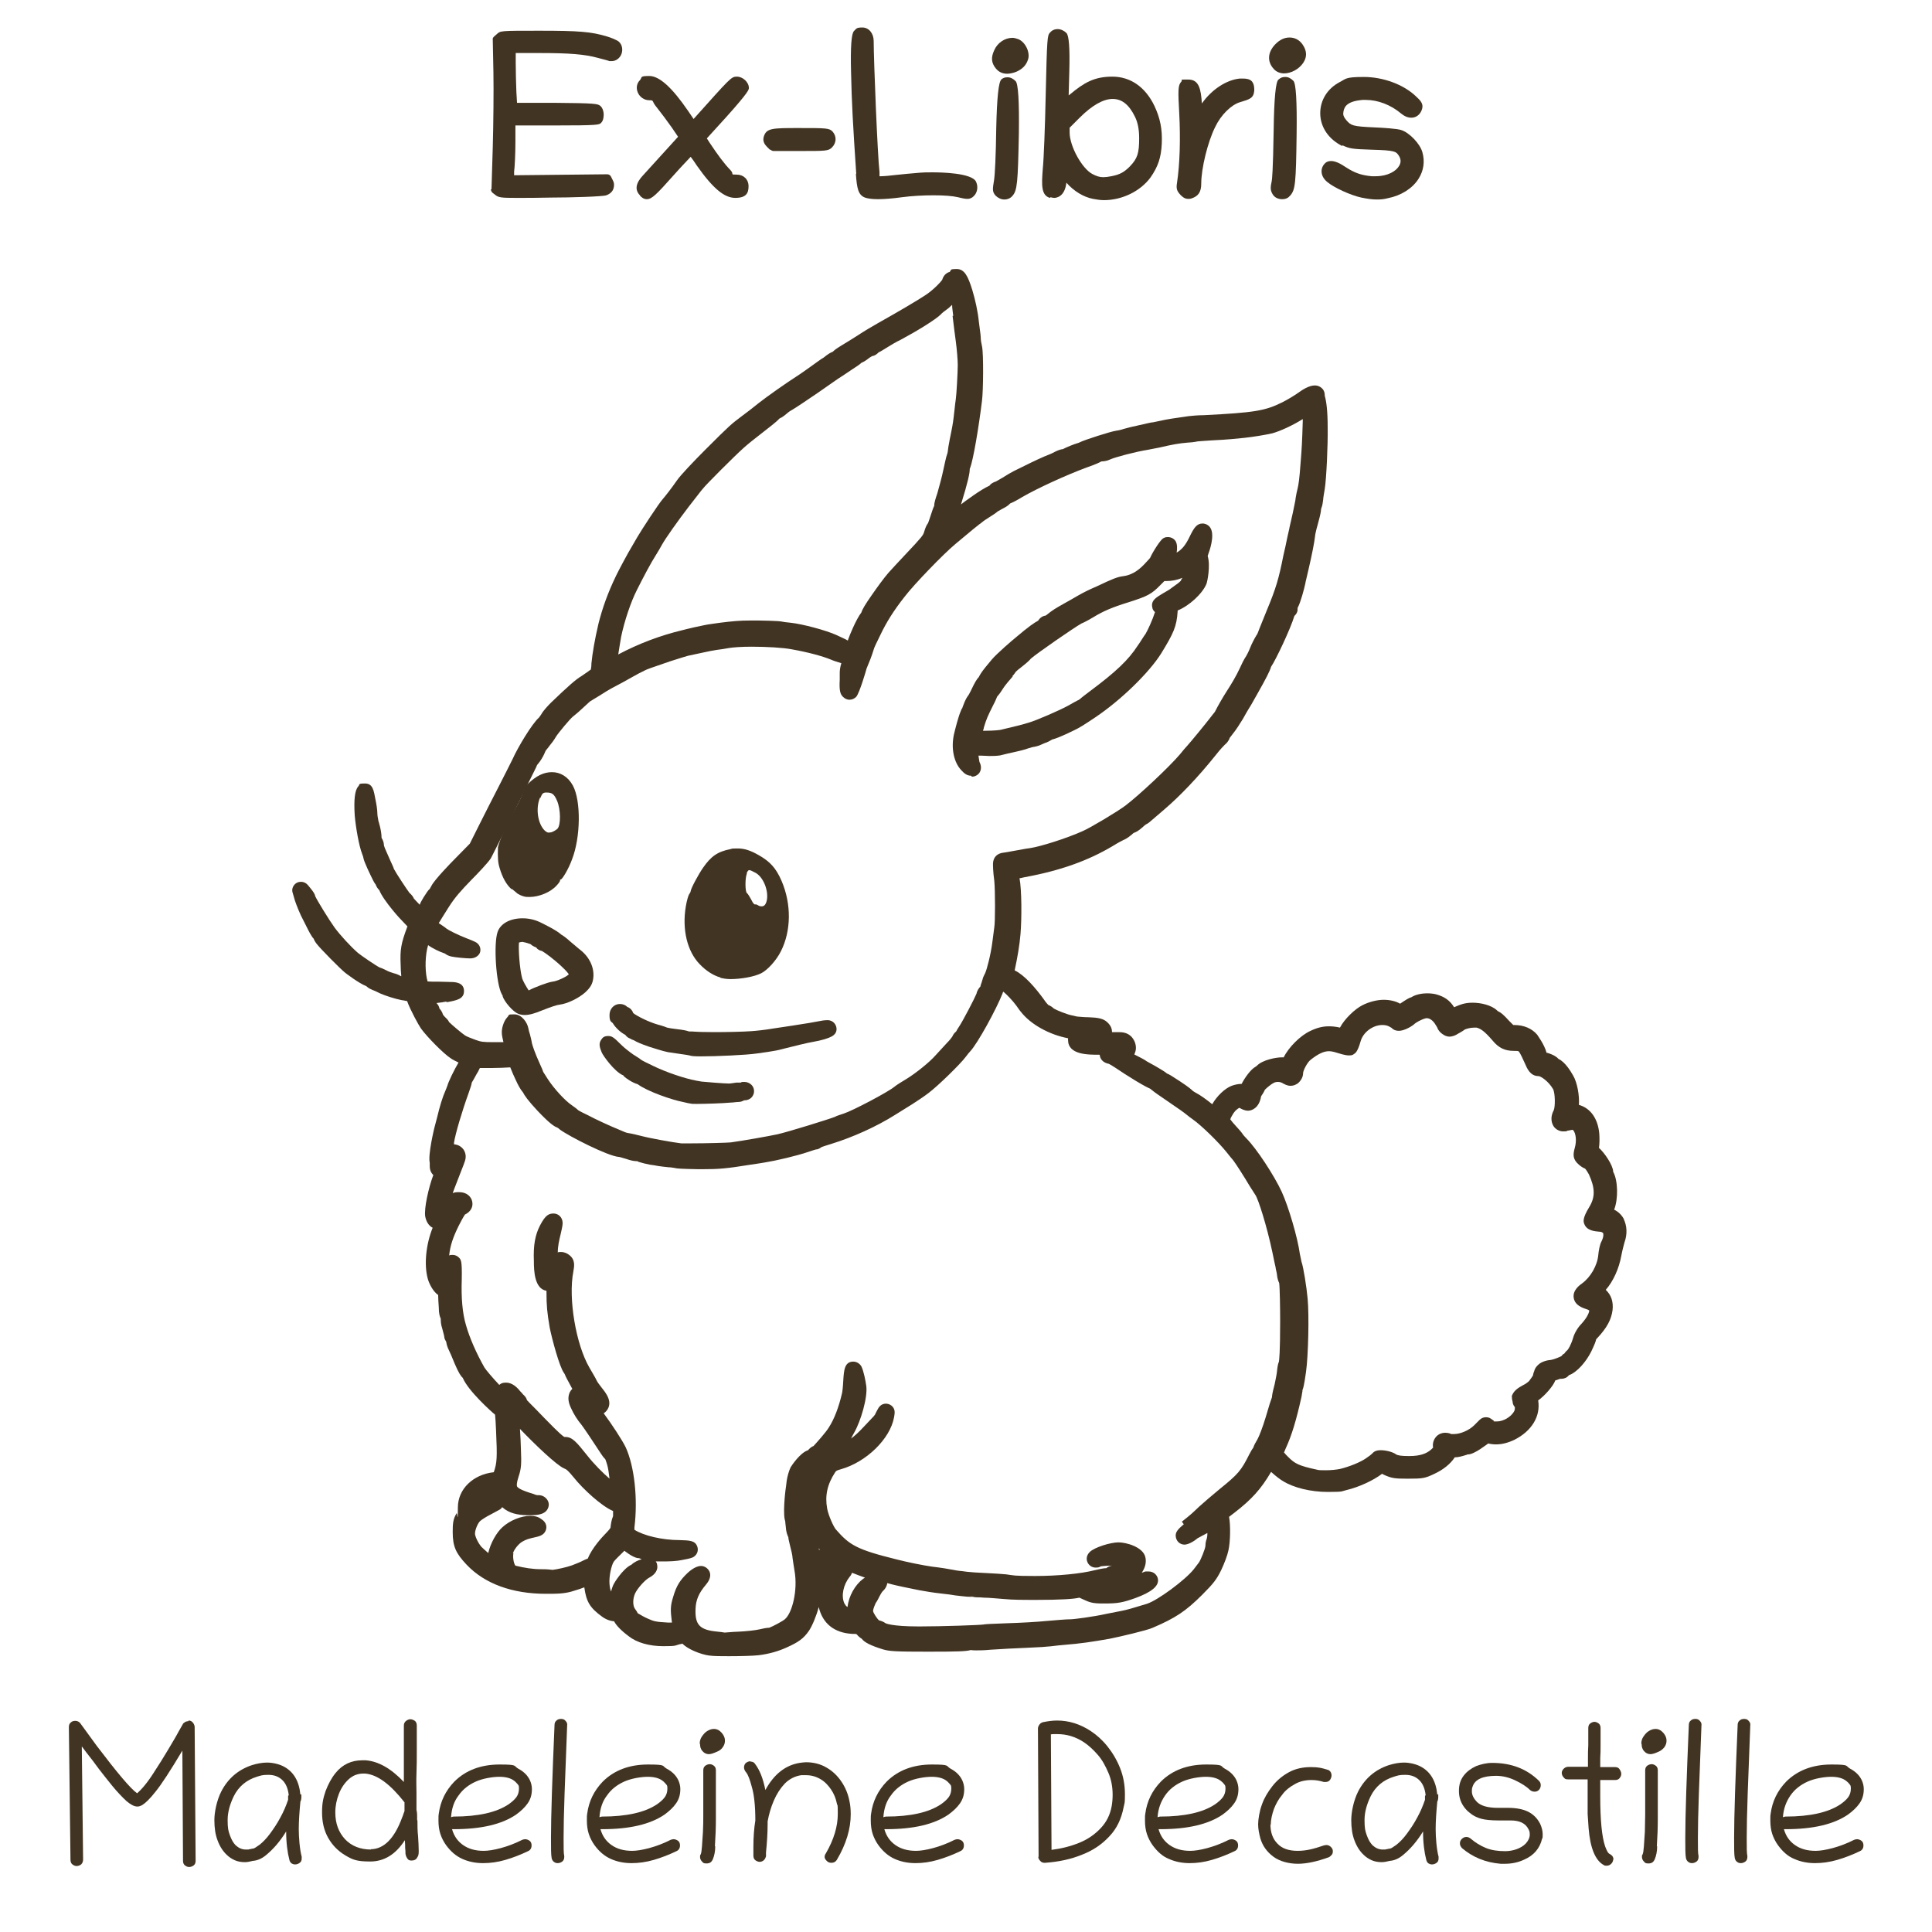 <?xml version="1.0" encoding="UTF-8"?>
<svg id="svg1" xmlns="http://www.w3.org/2000/svg" xmlns:svg="http://www.w3.org/2000/svg" xmlns:sodipodi="http://sodipodi.sourceforge.net/DTD/sodipodi-0.dtd" xmlns:inkscape="http://www.inkscape.org/namespaces/inkscape" version="1.1" viewBox="0 0 597.5 597.5">
  <!-- Generator: Adobe Illustrator 29.4.0, SVG Export Plug-In . SVG Version: 2.1.0 Build 152)  -->
  <defs>
    <style>
      .st0 {
        isolation: isolate;
        fill: #423422;
      }
    </style>
  </defs>
  <sodipodi:namedview id="namedview1" bordercolor="#eeeeee" borderopacity="1" inkscape:current-layer="svg1" inkscape:cx="297.50215" inkscape:cy="994.42847" inkscape:deskcolor="#505050" inkscape:document-units="mm" inkscape:pagecheckerboard="0" inkscape:pageopacity="0" inkscape:showpageshadow="0" inkscape:window-height="1057" inkscape:window-maximized="1" inkscape:window-width="1920" inkscape:window-x="1912" inkscape:window-y="-8" inkscape:zoom="0.1815113" pagecolor="#505050"/>
  <g class="st0">
    <path d="M264.7,53.8c.3,4.4.7,6.5,2.8,7.3.8.3,2.2.5,4,.5s4.6-.2,7.4-.6c3-.4,6.5-.6,9.8-.6s5.9.2,7.6.6c1.6.4,2.3.5,2.9.5.9,0,1.5-.4,1.9-.8,1.1-1,1.5-2.8.8-4.4-1.1-2.9-11.4-3-13.4-3s-2.7,0-3.9.1c-2.4.2-5.8.5-7.5.7-1.6.2-3.7.4-4.6.4h-.5v-1.3c-.6-4.8-1.8-34.7-1.8-40.5,0-2.4-1.5-4.2-3.5-4.2s-1.8.4-2.6,1.1q-1.2,1.2-.9,12.7c.2,9.5.6,16.5,1.6,31.4Z"/>
    <path d="M309.7,24.6q-1.3.9-1.6,15.2c-.1,7.9-.4,14.5-.7,16.1-.4,2.4-.6,3.4.5,4.6.7.7,1.7,1.2,2.7,1.2s1.9-.4,2.5-1.1c1.5-1.7,1.7-4,2-19.3q.2-15-1-16.2c-.8-.8-1.6-1.2-2.5-1.2s-1.4.2-2.1.8Z"/>
    <path d="M311.5,22.8c.8,0,1.8-.2,2.8-.6,1.8-.8,3-1.9,3.6-3.7.8-2.1-.7-5.5-3-6.4-.6-.2-1.2-.4-1.8-.4-2.3,0-4.6,1.5-5.6,3.8-1.1,2.3-.9,4,.5,5.7.9,1.1,2.1,1.6,3.4,1.6Z"/>
    <path d="M367.6,61.5c.3,0,.5,0,.8-.1,2.2-.7,3.1-2,3.1-4.6,0-4.7,2-12.9,4.3-17.5,1.8-3.8,5-6.9,7.7-7.7,3-.9,4.2-1.2,4.4-3.6,0-.8,0-1.9-.7-2.8-.7-.8-1.9-.9-2.7-.9s-.7,0-1.1,0c-4.1.4-8.7,3.4-11.7,7.7-.3-4.5-.9-7.4-4.2-7.4s-1.5,0-2.2.7c-1,1.1-1,2.6-.6,9.8.4,7.7.2,15.6-.7,21.5-.3,1.8,0,2.5,1.1,3.7.6.6,1.3,1.2,2.3,1.2Z"/>
    <path d="M324.9,61c.4.1.8.2,1.1.2.8,0,3.3-.4,3.8-4.7,2.3,2.6,5.2,4.4,8.2,5,1.1.2,2.3.4,3.4.4,5.7,0,11.3-2.8,14.4-7,2.3-3.3,3.3-6.1,3.5-10.5.2-4.4-.5-7.9-2.3-11.7-2.8-5.8-7.4-9-13-9s-8.8,1.9-13.1,5.5l-.4.3.2-7.3q.3-10.9-.9-12c-.7-.7-1.7-1.2-2.7-1.2s-1.8.4-2.4,1.1c-.8.9-.9,1.7-1.3,19.3-.2,9.8-.6,20-.9,22.8-.4,5.1-.5,8.2,2.2,9ZM330.8,39.5l3.1-3.1c3.8-3.8,7.3-5.8,10.2-5.8s5.1,1.8,6.9,5.5q1.3,2.6,1.3,6.6c0,4.7-.5,6.3-2.9,8.8-1.8,1.8-3.1,2.5-5.7,3-1,.2-1.8.3-2.5.3-1.1,0-2.1-.3-3.4-1-3.2-1.7-7-8.6-7-12.8v-1.5Z"/>
    <path d="M415.1,44.9c2.3,1.1,3.1,1.2,9.2,1.4,7.1.2,7.5.5,8.4,2,.6,1,.6,2,0,3-.9,1.6-3.5,3.2-7.2,3.2s-.9,0-1.3,0c-3.3-.3-5.4-1.1-8-2.8-1.9-1.3-3.4-1.9-4.5-1.9s-1.7.4-2.2,1c-1.3,1.6-1,3.9,1,5.5,2,1.7,7.2,4.1,10.5,4.8,2,.4,3.4.6,4.8.6s2.2-.1,3.4-.4c4.1-.8,7.6-3,9.5-6,1.6-2.5,2-5.4,1.2-8.2-.7-2.6-4-6.1-6.6-6.9-1.2-.4-5.6-.7-8.2-.8-6.9-.3-7.3-.6-8.7-2.2-1-1.2-1.1-1.8-.9-2.8.3-1.5,1.2-3.1,5.9-3.5.3,0,.7,0,1,0,3.7,0,7.7,1.5,10.9,4.2,1.1.9,2.1,1.3,3.2,1.3,1.5,0,2.8-1,3.3-2.7.5-1.7-.6-2.7-2-4-3.8-3.6-10.1-5.9-16-5.9s-5.5.6-7.5,1.6c-3.8,2-6,5.6-6,9.6,0,4.3,2.6,8.1,6.9,10.2Z"/>
    <path d="M395.4,24.6q-1.3.9-1.5,15.6c-.2,12.8-.5,15.4-.6,15.8-.4,1.9-.5,2.8.3,4.1.6,1,1.7,1.5,2.9,1.5s1.9-.4,2.5-1.1c1.6-1.8,1.8-3.7,2-19.1q.2-15.2-1-16.4c-.8-.8-1.6-1.2-2.5-1.2s-1.4.2-2.1.8Z"/>
    <path d="M238.3,46.3c.2.2.6.4.9.4h8.2c8,0,8.8,0,9.9-1.1,1.4-1.4,1.5-3.4.2-4.9-1-1.1-2.1-1.1-10.4-1.1s-10.1,0-10.9,2.7c-.4,1.4.3,2.4,1,3.1l.9.9Z"/>
    <path d="M397.1,22.7c2.2,0,4.6-1.3,5.9-3.2,1.3-1.9,1.2-3.8-.2-5.8-1-1.4-2.4-2.1-4-2.1s-3,.7-4.3,2c-2.5,2.5-2.7,5.5-.5,7.8.7.8,1.9,1.3,3.1,1.3Z"/>
    <path d="M151.8,58.5c0,.4.2.8.5,1.1l.9.7c1,.8,1.9.9,6.4.9s5.8,0,10.9-.1c5.9,0,15.9-.3,17-.7,1.4-.5,2-1.4,2.2-2,.3-.9.3-1.8-.2-2.7l-.5-1c-.2-.5-.7-.8-1.2-.8s-28.8.3-28.8.3v-1.1c.2-1.5.4-5.6.4-9.2v-5.1h11.9c13.8,0,14-.2,14.6-.8.8-.8.8-2.1.8-2.7,0-.5-.2-1.9-1.1-2.6-.8-.6-1.5-.8-14.2-.9h-11.5c0-.1-.2-3.4-.2-3.4-.1-2.5-.2-6.5-.2-8.9v-3.1h7.3c9.4,0,14.1.4,18.1,1.5,1.5.4,3.1.8,3.6,1,.2,0,.5,0,.7,0,1.3,0,2.5-.9,3-2.2.5-1.4.2-2.9-.8-3.8-.7-.6-2.6-1.3-3.6-1.6-4.9-1.5-8.8-1.8-21-1.8s-12,0-13.2,1.1l-.8.7c-.3.3-.5.6-.4,1l.2,10.1c.1,5.5,0,15.9-.2,23.1l-.4,13.1Z"/>
    <path d="M197.9,60.5c.4.4,1.1,1.1,2.1,1.1,1.6,0,2.9-1.3,8.6-7.7,2.3-2.6,4.1-4.4,5-5.4.5.6,1.1,1.5,1.9,2.7,5,7.1,8.5,10,11.9,10s4.1-1.5,4.1-3.6-1.5-3.6-3.7-3.6-.6,0-1.9-1.4c-1.8-1.8-4-4.8-6.4-8.4l-.9-1.4,6-6.6c7-7.8,7-8.5,7-9,0-1.8-1.9-3.5-3.7-3.5s-2,.4-13.4,13.1h0s-1.7-2.5-1.7-2.5c-5-7.3-8.9-10.8-12-10.8s-2.1.4-2.9,1.3c-1,1-1.2,2.4-.7,3.7.6,1.5,2,2.5,3.6,2.5s.6.2,2.3,2.2c1.2,1.5,3.3,4.3,4.7,6.3l1.9,2.8-10.9,12c-.8.9-3.4,3.7-.8,6.2Z"/>
    <path d="M222.8,302.4h0c.8.2,1.9.4,3.1.4,3.2,0,7.3-.7,9.5-1.8,2-1,4.7-4,6.1-6.8,3.2-6.3,3.3-14.6.2-21.8-1.7-3.9-3.5-5.9-7-7.9-2.6-1.5-4.5-2.1-6.5-2.1s-1.5,0-2.3.2c-4,.8-6,2.2-8.5,5.8-1.5,2.2-3.7,6.3-3.8,7.2,0,.3-.3.7-.5,1-.2.3-.7,1.9-1,3.7-1.2,7.1.4,13.9,4.3,17.9,1.9,2,4.2,3.5,6.4,4.1ZM230.9,270.1c.3-.7.5-1,.8-1s.8.2,1.7.7c2.7,1.2,4.6,6.1,3.6,9.2h0c-.3.9-.8,1.3-1.4,1.3s-.8-.1-1.3-.4c-.3-.2-.5-.2-.7-.2s-.1,0-.2,0c0,0,0,0,0,0-.1,0-.4-.3-.6-.6-.9-1.7-1.5-2.7-1.8-2.9-.6-.4-.6-4.9,0-6Z"/>
    <path d="M300.6,240.2c.9,0,1.8-.5,2.3-1.2.9-1.4.3-2.8,0-3.4,0-.2-.2-1-.3-1.9h1c.8,0,1.6.1,2.3.1,1.2,0,2.9,0,3.9-.3.8-.2,2.8-.7,4.3-1,.1,0,3.1-.7,4-1.1.2,0,.9-.3,1.5-.4.2,0,1.7-.3,2.6-.8.1,0,.8-.4,1.5-.6.7-.3,1.2-.6,1.7-.9.9-.2,2.8-.9,6.9-2.9,1.3-.6,3.1-1.7,6.5-4,7.9-5.3,16.6-13.8,20.3-19.7,3.8-6.2,4.8-8.3,5.1-13,0,0,0-.2,0-.3,3.5-1.4,7.6-5.1,8.9-8.2.3-.7,1.3-5.7.4-8.6,0-.2.2-.6.3-1,0,0,2.1-5.4.5-7.8-.5-.8-1.5-1.3-2.4-1.3-1.8,0-2.7,1.4-4,4.1-1.2,2.5-2.3,3.9-4,4.9.2-1.2.2-2.6-.3-3.5-.5-.8-1.4-1.3-2.4-1.3s-1,.2-1.5.4c-.8.5-3,3.8-4,6-.1.2-.8.9-1.9,2.1-2.1,2.2-4.2,3.3-6.5,3.6-1.7.2-3.4.9-7.8,3-1.4.6-2.9,1.3-3.3,1.5-.6.3-2,1-3,1.6-1,.6-2.6,1.5-3.5,2-3.4,1.9-4.2,2.4-5.8,3.7-.2.2-.4.3-.6.4-.9.1-1.7.7-2.3,1.6-1,.5-2.8,1.7-6.8,5.1-1,.8-5.9,5-7.5,6.9-.2.3-1.1,1.3-1.9,2.3-1.3,1.6-1.8,2.5-2.1,3.1-.6.6-1.3,1.8-2.1,3.5-.6,1.3-1.1,2.1-1.2,2.3,0,0,.2-.2.4-.5-1.1.9-2.2,4.2-2.3,4.6,0,0,0-.1,0-.3,0,0-.2.5-.4,1-.7,1.6-1.6,5.1-2.1,7.2-.9,4.3,0,8.6,2.3,11,.8.9,1.7,1.7,3,1.7ZM313.1,209.1c.5-.5.8-1,1.1-1.4.3-.3.9-.8,1.7-1.4,1.9-1.5,2.6-2.2,2.9-2.6,1.8-1.6,13.5-9.7,15.7-10.9.5-.2,1.4-.6,3.6-1.9,3.1-1.9,5.9-3.1,11.1-4.7,5.6-1.8,6.9-2.4,9.7-5.3.3-.3,1-1,1.2-1.2,0,0,.2,0,.5,0,1.8,0,3.4-.3,5.1-1-.2.3-.4.5-.5.9-.2.2-.5.5-.9.8-.8.6-1.9,1.4-2.2,1.6-.2.2-1.2.8-2.6,1.6-2,1.2-3.7,2.2-3.1,4.4,0,.3.3.9.8,1.3-.8,2.5-2.2,5.5-2.9,6.7-.8,1.1-1.8,2.8-2.4,3.6-2.9,4.5-6.8,8.2-15,14.3-.9.7-2.4,1.8-2.8,2.2-.1.1-.5.4-.8.5-.4.2-1.7.9-2.9,1.6-2.5,1.4-10.1,4.7-12.3,5.3-1.6.5-5.1,1.4-8.6,2.2-.4.1-2.3.3-4.9.3s-.4,0-.6,0c.2-.5.3-1,.3-1.1.8-2.6,1-3.1,3-7.1.5-.9.8-1.7,1.1-2.4.6-.6,1.2-1.5,2.1-2.9.4-.6,1.8-2.3,2.7-3.3Z"/>
    <path d="M193.4,320.1c.4.5.9.9,1.5,1.1.3.2.7.4,1.1.5.8.5,2.1,1.1,4.7,2,1,.3,4.3,1.4,5.9,1.7.8.1,2.7.4,4.1.6,1.3.2,2.2.3,2.5.4.6.2,1.3.3,3.6.3,4.4,0,14-.4,17.3-.9,2.4-.3,4.8-.7,5.3-.8.8-.1,2.4-.5,3.5-.8,2.3-.6,7.3-1.8,8.1-1.9,6.9-1.2,7.3-2.5,7.6-3.3.3-.9,0-2-.7-2.7-.4-.4-1-.8-2-.8s-2,.2-2.5.3c-2.6.5-2.7.5-8.4,1.4-2.7.4-5.4.8-6,.9-2.3.4-5.1.7-6.6.8-2.7.2-7.8.3-11.5.3s-5.1-.1-5.2-.1c-.7,0-1.2-.1-1.7-.1s-.6,0-.9,0c-.8-.3-1.9-.5-3.6-.7-1.7-.2-2.9-.4-3.2-.5-.9-.4-2.7-.9-3.1-1-2.7-.8-6.1-2.5-7.4-3.5,0-.1,0-.2-.1-.3-.1-.3-.6-1.2-1.7-1.6-.6-.6-1.4-.9-2.3-.9-1.8,0-3.2,1.5-3.2,3.4s.4,2,1,2.5c.8,1.4,2.5,3,4,3.7Z"/>
    <path d="M158.3,274.9c.7.6,1.6,1.3,1.8,1.5.3.2,1.1.6,1.8.8h0c.6.2,1.2.2,1.9.2,2.8,0,6.4-1.4,8.3-3.5.7-.7,1.2-1.5,1.1-1.6,0-.2,0-.3.2-.3.5,0,2.5-3.4,3.5-6.2,2.7-6.9,2.8-18.1.3-22.8-1.5-2.8-3.9-4.2-6.5-4.2s-4.9,1.2-7.3,3.5-1.1,2-1.3,2c-.4,1.1-1.7,4.1-2.9,6.1-2.8,4.8-4.5,9-5.2,11.6-.1,3.2,0,4.8.5,6.4.9,3.1,2.2,5.3,3.7,6.6ZM167.1,246.8c.6-1.5.9-1.7,1.9-1.7,1.8,0,2.4.5,3.3,2.6,1.1,2.6,1.2,7.4.1,8.6h0c-.4.4-1.3.9-1.9,1.1-.3,0-.6.1-.8.1-.4,0-.7-.2-1.2-.6-2.2-2.1-2.9-6.9-1.5-10.2Z"/>
    <path d="M192.9,332.8c.8.8,2.8,2.1,4.3,2.5,3.1,2.3,10.8,4.9,14,5.5,1.2.3,2.2.5,2.4.5.4.1.7.1,1.9.1,2.6,0,8.4-.2,10.3-.4.8,0,1.9-.2,2.5-.2.7,0,1.3-.2,1.8-.5,0,0,0,0,0,0,2,0,2.7-1.3,2.9-1.8.4-1,.2-2.2-.6-3-.6-.6-1.4-.9-2.2-.9s-.8,0-1.1.2c-.3,0-.6,0-.9,0s-.7,0-1.1.1c-.6.1-1.4.2-1.6.2h0c-1.5,0-7.6-.5-8.5-.6l-1.7-.3c-3.7-.7-9.3-2.6-13.4-4.6-1.9-.9-3.3-1.6-3.7-1.9-.3-.3-1-.7-2.4-1.6-1-.7-2.7-2-3.7-3-2.2-2.2-2.8-2.7-4-2.7s-1.7.4-2.2,1.2c-.9,1.3-.3,2.6.2,3.9.3.8,3.9,6,6.7,7.1Z"/>
    <path d="M502.4,377.4c-.7-1.5-1.8-2.6-3.2-3.3,1.3-3.3,1.2-9-.3-11.7,0,0,0,0,0-.1-.1-2-2.7-5.8-4.4-7.3.2-1.2.2-3.1.1-4.4-.4-4.6-2.7-7.9-6.3-8.9.2-2.9-.5-6.9-1.8-9.1-.8-1.4-2.5-4.2-4.5-5.1-.5-.6-1.5-1.3-3.5-1.9,0,0-.2,0-.2,0-.7-2.7-2.9-5.5-2.9-5.6-1.6-1.9-4.1-3-7.1-3h-.2s-.1,0-.1,0c0,0,0,0,0,0s0,0,0,0c-.3-.3-1-1-1.3-1.3-1.7-1.9-2.6-2.6-3.3-2.9-.1,0-.3-.2-.4-.3-1.8-1.7-5.1-2.4-7.6-2.4s-3.8.6-5.7,1.4c-1.3-2.1-3-3.3-5.6-4-.8-.2-1.8-.3-2.8-.3s-3.3.2-4.8,1.2c-.8.2-1.7.8-3.5,2,0,0,0,0,0,0-1.4-.8-3.2-1.2-5.1-1.2s-4.5.6-6.6,1.7c-2.2,1.1-5.5,4.2-6.9,6.9-1.3-.3-2.4-.4-3.4-.4-1.9,0-3.6.4-5.7,1.4-3.1,1.4-6.8,5.1-8.3,8.2-.2,0-.4,0-.7,0-1.4,0-5.9.7-7.7,2.7,0,0-.2.1-.3.2-1.5.8-3.4,3.5-4.3,5.3-1.1,0-2.3.3-3.1.6-2.1.8-4.6,3.2-6,5.7-1.7-1.4-3.8-2.9-5-3.5-.5-.3-.9-.5-1.1-.7-.3-.3-1-1-3.9-2.9-2.4-1.6-3.4-2.2-4-2.4-.9-.8-3-1.9-3.6-2.3-1.5-.8-2.5-1.4-2.7-1.5,0,0,0,0,0,0-.3-.3-2-1.2-3.8-2.1.3-.7.5-1.3.5-2,0-1.3-.5-2.5-1.4-3.5-1.3-1.3-2.8-1.4-4.1-1.4s-.7,0-1.1,0c-.3,0-.5,0-.8,0,0-1-.3-2-1.5-3.1-1.2-1.1-2.8-1.4-5.7-1.5-1.7,0-3-.2-3.4-.2-.4,0-1.2-.3-1.9-.4-1.5-.3-4.7-1.6-5.5-2.1-.3-.3-.9-.8-1.7-1.1-.2-.2-.7-.7-1.5-1.9-2.5-3.4-5.8-7.3-8.9-8.8.9-4.2,1.5-7.7,1.8-11.2.4-4.8.4-13.6-.3-17.3.4,0,.9-.2,1.5-.3,11-2,19.7-5.1,27.4-9.7,1.6-1,2.8-1.6,3.2-1.8.5-.2,1.3-.6,2.5-1.6.3-.3.6-.5.7-.6.6-.2,1.5-.6,2.9-1.9.4-.4.8-.7,1-.8.5-.2,1.1-.7,2-1.5.6-.5,2.2-1.9,3.5-3,4.8-4.1,10.4-9.9,16-16.9,1.4-1.8,2.5-2.9,2.8-3.2.4-.3,1.2-1.1,1.5-2.1.2-.2.5-.7,1-1.3.9-1.1,2.2-3.1,3.1-4.6.8-1.5,1.5-2.6,1.6-2.8.4-.6,1.3-2.1,2.9-5,2.6-4.6,3.8-6.9,4.2-8.3,1.4-2,6-11.7,7.2-15.7.3-.3.6-.6.8-1.1.2-.4.2-.9.2-1.3,0,0,0-.2.1-.3.8-1.5,1.9-5.5,2.3-7.4,0-.3.5-2.1,1-4.4,1-4.3,1.8-8.3,2-10.2,0-.3.3-1.8.8-3.5.4-1.4.9-3.4,1-4.2,0-.6.2-1.2.3-1.4.2-.5.3-1.5.4-2.1,0-.6.3-2.1.5-3.4.5-3,1-13.8.9-19,0-5.1-.4-8.1-.9-9.8,0-.7-.1-1.3-.5-1.9-.6-.8-1.5-1.3-2.6-1.3-1.8,0-3.9,1.4-5,2.2-1.1.8-3.4,2.2-5,3-5.4,2.7-8.8,3.2-24.3,4-1.7,0-4,.2-4.7.3-3.6.5-7,1-8.6,1.4-.9.2-2,.4-2.4.5-.6,0-2,.4-3,.6-1,.2-2.2.5-2.6.6-.7.1-2.2.5-3.3.8-1.2.4-2.3.6-2.5.6-1.6.2-10,2.9-11.3,3.6-.2.1-.4.2-.5.2-1.1.3-3.6,1.3-4.7,1.9-1.1.1-2.2.7-2.6.9-.5.3-1.9.9-3.2,1.4-2.1.9-5.8,2.7-9.4,4.5-.8.4-2.3,1.3-3.4,2-1,.6-1.9,1.1-2.1,1.2-.9.3-1.6.7-2,1.3-2.9,1.3-7.4,4.8-7.5,4.8-.5.4-.9.7-1.3,1,2.2-7.1,2.7-9.7,2.7-10.8,0-.1,0-.3.1-.4,1-2.6,2.7-12.7,3.7-20.9.4-3.1.5-14.6,0-16.8-.2-.8-.4-2-.4-2.8,0-.8-.4-3.1-.6-5-.3-3-1.1-6.6-2-9.6-1.3-4.2-2.4-6.5-4.8-6.5s-1.6.3-2.2.9c-.9.2-1.9,1-2.3,2.4-.5.8-3,3.4-5.4,4.9-2.1,1.4-8,4.9-14.6,8.6-1.6.9-4.3,2.5-6.1,3.7-1.7,1.1-4,2.5-5,3.1-.5.3-2,1.2-2.8,2-.8.3-1.5.8-1.9,1.1-.3.2-.7.6-.9.7-.6.3-2.9,2-4.3,3-2.1,1.5-3.7,2.6-3.9,2.7-3,1.9-9.4,6.4-11.8,8.3-1.6,1.3-3.9,3.1-5.3,4.1-3.3,2.5-3.5,2.6-11.3,10.4-3.4,3.4-7.6,7.8-8.7,9.4-1.8,2.6-3.7,5-4.4,5.8-1.2,1.3-6.5,9.4-7.9,11.8-.8,1.4-1.6,2.8-1.8,3.1-1,1.6-4.2,7.6-4.8,8.9-2.6,5.4-4.2,10-5.4,14.7-1.2,5.1-1.9,9.3-2.2,12.4,0,.9-.1,1.5-.2,1.9-.4.2-.7.5-1,.7-.2.1-1,.7-1.9,1.3-1.7,1-4.1,3.1-9.4,8.2-1,1-2.4,2.5-3,3.6-.3.5-.7,1-.8,1.1-2.1,1.9-6.4,9-8.1,12.8-.8,1.6-2.7,5.4-4.3,8.5-1.6,3.1-4.3,8.4-6,11.8l-2.9,5.8-5.2,5.3c-.2.2-5.8,5.9-6.7,7.8-.2.4-.4.7-.5.9-.5.4-1,1.2-1.9,2.6-.6,1-1,1.7-1.2,2.3,0,0,0,0,0,0-.9-.9-1.5-1.6-1.8-1.9-.2-.5-.6-1.1-1.4-1.8-.7-.9-4.2-6.2-4.8-7.4-.1-.5-.5-1.2-1.2-2.8-1.6-3.6-1.9-4.2-1.9-4.8,0-.4-.2-1.2-.7-2,0-2.3-1-5.3-1-5.3,0-.3-.3-1.4-.3-2.2,0-1.2-.3-3-.6-4.4-.5-2.7-.8-4.9-3.2-4.9s-1.5.3-2.1.9c-1.1,1.2-1.4,4.2-1.1,9,.3,3.5,1.3,9.4,2.3,11.9.2.5.4,1.1.4,1.3.2,1.2,2.2,5.3,3,6.9.2.4.5.9.8,1.3.2.6.6,1.2,1.1,1.7,1.3,3.3,6.9,9.4,7,9.4l1.7,1.8h0c-2,5.3-2.3,7.2-2.1,11.8,0,1.1.1,2.5.2,3.6,0,0,0,0-.1,0-.8-.5-1.7-.8-2.2-.9-.7-.2-1.8-.6-2.3-.9-1-.5-1.7-.8-2.1-.9-1.2-.6-5.6-3.6-6.7-4.5-2.2-1.9-5.5-5.5-7.2-7.8-1.8-2.5-5.4-8.4-6-9.7-.1-.6-.5-1.3-1.4-2.4l-.9-1.1c-.5-.6-1.3-1-2.1-1-.4,0-.9.1-1.3.3-1.1.6-1.7,1.9-1.3,3.1l.7,2.4c.5,1.5,1.6,4.3,2.7,6.3,1.3,2.6,1.9,3.8,2.3,4.4.2.3.4.7.8,1.1.2.6.6,1.2,1.1,1.8,1.1,1.4,7,7.4,8.6,8.7,0,0,4.1,3.2,6.6,4.2.7.7,1.6,1,2,1.2.6.2,1.6.7,2.2,1,1.8.8,4.7,1.7,6.7,2.1.3,0,1.1.2,1.7.3,1,2.8,3.6,7.5,4.3,8.5,1.9,2.6,6.9,7.7,9.2,9.2.7.5,1.6.9,2.4,1.3-1.2,2-3.3,6.2-3.5,7.4,0,0,0-.1,0-.2,0,.2-.3.9-1.2,3.1-.4,1.1-1,3-1.3,4.2-.3,1.1-.9,3.7-1.5,5.8,0,0-2,8.2-1.4,10.7,0,.1,0,.5,0,1,0,1.4.5,2.2,1.1,2.8-1.5,4-2.9,10.4-2.5,12.8.3,1.6,1.1,2.9,2.3,3.5-2.1,5.2-2.7,11.5-1.5,15.8.4,1.4,1.5,3.8,3.2,5,0,1,.1,2.4.2,3.9,0,1.8.3,2.8.6,3.4,0,.7,0,1.7.5,3.2.3,1.2.6,2.2.6,2.5,0,.4.3,1,.6,1.5.1.9.5,1.9.7,2.3.3.6,1.2,2.6,1.9,4.4,1.2,2.8,1.9,3.9,2.5,4.4,1.7,4.1,9,10.6,10,11.4,0,0,0,0,0,0,.1.7.2,2.6.3,4.8.4,8.6.3,10.1-.7,13-6.4.7-11.1,5.2-11.1,10.9s-.2,1.4-.4,1.8c-1.1,1.8-1.2,3.2-1.2,5.8,0,4.5,1,6.6,4.3,10.1,5.6,5.9,14.1,9,24.5,9s.6,0,1,0c4.5,0,5.9-.3,8.9-1.3,0,0,1-.3,2-.7.6,4.4,1.7,6.3,5.4,9,1.2.9,2.5,1.4,3.8,1.5.7,1.3,2.1,2.8,4.5,4.6,2.5,2,6.4,3.1,10.7,3.1s3.5-.2,5.1-.6c.3,0,.6-.1.8-.2,1.8,1.8,5.6,3.3,8.3,3.7,0,0,0,0,.1,0,1.3.2,3.9.2,6,.2,3.3,0,7.4-.1,9.2-.3,3.2-.4,6.1-1.2,8.9-2.5,3.3-1.5,5-2.6,6.7-5.1,1-1.5,2.3-4.6,3-7.3,1.2,5.1,4.8,8,10.4,8.3.8,0,1.1,0,1.3.1,0,0,0,0,.1.1.5.6,1,1,1.5,1.3.8,1.1,2.7,2.1,6.6,3.3,2,.6,4.3.7,13.5.7h.9c8.6,0,11.4-.1,12.7-.5.6.1,1.2.1,1.7.1,1,0,2.4,0,4.4-.2,3.1-.2,8.2-.5,11.3-.6,4.4-.2,5.9-.3,6.6-.4.6,0,2.4-.3,4.9-.5,5-.4,8.4-.9,14.1-1.9,3-.6,11.6-2.6,13.3-3.4,7-3,10.2-5.1,15.3-10.2,3.5-3.5,4.5-4.8,5.9-7.7.9-1.9,1.9-4.5,2.2-6,.6-2.6.7-7.8.2-10.4.5-.4,1.2-.9,1.7-1.3,5.3-4.1,8.2-7.3,11.3-12.6,1.5,1.4,3.2,2.6,3.6,2.8,3.3,2.1,8.7,3.4,13.9,3.4s4.1-.2,5.9-.6c3.8-.9,8.3-3,10.9-5,.2,0,.3.2.6.3,2.4,1.1,3.5,1.2,7.1,1.2h.5c4.3,0,5.1-.1,8-1.5,2.8-1.3,5-3.1,6.3-5.1,1.1,0,2.5-.4,3.4-.7.2,0,.4-.1.5-.2,0,0,.1,0,.2,0,2,0,5.9-3.2,6-3.2,0,0,.2-.1.2-.2.8.2,1.6.3,2.5.3,1.8,0,3.7-.5,5.6-1.4,5.4-2.7,8.2-7.3,7.4-12.2,2.1-1.5,4.7-4.5,5.3-6.2.1,0,.3-.1.7-.2.4-.2.8-.3,1-.3.1,0,.2,0,.3,0,.8,0,1.7-.4,2.2-1.1,2.6-.9,5.4-4.3,6.9-7.3,1-2.1,1.4-3.1,1.5-3.7,0-.1.2-.3.4-.5,3-3.2,4.3-5.7,4.7-8.6.3-2.6-.4-4.7-2.1-6.3,2.3-2.6,4.1-6.6,4.8-10.5.3-1.6.8-3.5,1-4.2.9-2.5.8-5.1-.3-7.3ZM294.6,97.7c.4,3.4.7,5.7,1,7.9.3,2.2.6,5.7.6,7.3,0,2-.4,9.4-.6,10.5-.1.6-.3,2.3-.4,3.3-.4,3.6-.5,4.3-1,6.8-.3,1.4-.7,3.5-.9,4.7h0q-.2,1.9-.4,2.3c-.3.7-.9,3.7-1.2,5-.4,2-1.3,5.2-1.8,7-.6,1.8-1,3-1,4-.3.5-.6,1.5-1.2,3.3-.3,1-.6,1.7-.7,2-.4.5-.8,1.3-1.2,2.7-.3,1-.5,1.4-5.9,7.1-1.9,2-4.1,4.4-5.1,5.5-1.4,1.6-3.5,4.5-5.1,6.8-2.1,3-3,4.5-3.3,5.5-1.7,2.2-3.8,7.5-3.8,7.6-.1.3-.3.7-.4,1.1-.8-.5-1.9-.9-3.5-1.7-3.3-1.5-10.5-3.4-14.1-3.8-1.3-.1-2.6-.3-3-.4-1.1-.2-6.4-.3-7-.3-1,0-1.8,0-2.6,0-3.2,0-5.4.2-9.4.7l-2.8.4c-1,.1-3.2.6-5.1,1-1.7.4-3.4.8-3.7.9-6.7,1.6-13.4,4.1-19.8,7.5.3-1.8.6-3.9.9-5.5,1-4.8,3-10.8,4.9-14.5,2-4,4.4-8.5,5.7-10.5.8-1.3,1.7-2.8,2-3.4,1.1-2,5-7.5,8.3-11.8,2-2.5,3.9-5.1,4.4-5.6.8-1.1,9.9-10.2,12.6-12.6,1.1-1,3.7-3.1,5.8-4.7,1.4-1.1,4.3-3.3,5.1-4.2,0,0,.1-.1.2-.2.5-.2,1.2-.6,2.1-1.4.3-.3,1.1-.9,1.7-1.2.9-.5,4.8-3.1,8-5.3,3.6-2.5,6.7-4.7,7.1-4.9.3-.2,1.7-1.1,3.3-2.2,1.7-1.1,2.6-1.7,3.1-2.2.5-.2,1.3-.6,2.4-1.5.4-.3.8-.5,1-.6.8-.1,1.4-.6,1.9-1.1.6-.3,1.3-.7,2.4-1.4,1.1-.7,3.1-1.9,4.4-2.5,4.7-2.5,10.8-6.2,12.5-7.9.2-.3,1.1-1,1.8-1.5.6-.4,1.1-.9,1.6-1.4.1.4.2.6.3.8-.2-.3-.3-.6-.3-.7,0,.2.2,1.4.4,3.3ZM467.6,431.4c0,.4-.1,1.2.2,2.1,0,.5.2,1.1.7,1.7,0,.3,0,.9-.2,1.2-1,1.9-3.5,3.2-5.3,3.2s-.8,0-1-.2l-1-.7c-.4-.3-1-.4-1.5-.4-.7,0-1.4.3-1.9.8l-1.7,1.7c-1.5,1.5-4.2,2.7-6.2,2.7s-.8,0-1-.1c-.6-.2-1.2-.3-1.7-.3-1.2,0-2.3.5-3,1.4-.7.9-1,2-.8,3.2-.1.1-.3.3-.5.5-1.5,1.4-3.6,2.1-6.8,2.1h-.3q-3.1,0-3.8-.5c-1.3-.9-3.4-1.3-4.8-1.3s-2.1.4-2.7,1.1c-.2.2-.8.7-1.7,1.3-1.8,1.3-5.3,2.7-8.2,3.4-1,.2-2.7.4-4.3.4s-2.3,0-2.9-.2c-5.6-1.2-6.8-1.9-8.8-3.9-.4-.4-1-1-1.3-1.4.1-.3.4-.9.5-1.2,1.9-4.1,3.3-8.8,4.9-16,.1-.5.2-1.3.3-1.8,0-.1,0-.2,0-.3.2-.4.5-1.3,1.1-5.6.7-4.9,1-17.5.5-22.7-.3-3.4-1.3-9.8-1.9-11.4,0-.2-.3-1.3-.5-2.4-.7-5.1-3.5-14.6-5.6-19.2-2.3-5-7.8-13.4-10.9-16.5-.5-.5-.8-.9-1-1.1-.5-.8-1.3-1.7-2.5-3-1.1-1.2-1.4-1.7-1.5-1.8,0-.1.1-.5.6-1.3.8-1.5,1.8-2.1,2.2-2.3.7.4,1.6.9,2.7.9s3.4-.8,4-4.4c0-.1.2-.3.3-.5.5-.7.7-1.2.9-1.6.6-.6,1.9-1.7,2.7-2.1.4-.2.8-.3,1.3-.3.5,0,.9.1,1.3.3.7.4,1.6.9,2.6.9s1.5-.3,2.2-.7c1-.8,1.7-2,1.7-3.2,0-.8,1.3-3.4,2.4-4.2,2.3-1.8,4-2.6,5.6-2.6.7,0,1.6.2,2.5.5.7.2,2.5.8,3.6.8s1.1-.1,1.6-.4c.5-.3,1.2-.8,2.1-4,.8-2.8,3.8-5,6.7-5,.7,0,1.4.1,2,.4.4.2.7.4.9.5.5.6,1.3.9,2.2.9,1.5,0,3.6-1.1,4.7-2,.6-.6,2.2-1.5,3.7-1.9.1,0,.2,0,.3,0,.8,0,1.7.6,2.4,1.6.4.6.7,1.1.8,1.3.3.9,1,1.6,1.6,2,.7.5,1.4.8,2.2.8s1.9-.4,2.6-.9c0,0,1.5-.8,2.1-1.3.4-.2,1.7-.6,3-.6s.6,0,.6,0c1.3.3,2.5,1.1,5,4,1.9,2.3,3.8,3.2,6.6,3.2.9,0,1.4,0,1.5.2.5.5,1.4,2.6,2,3.9.6,1.4,1.6,3.7,4.1,3.7.7,0,3.1,1.6,4.5,4,.7,1.3.7,5.6.2,6.6-.9,1.7-.9,3.4-.1,4.8.6,1,1.8,1.7,3,1.7s.9,0,1.3-.2c.2,0,1-.2,1.6-.3,0,0,0,0,0,0,0,0,.2.1.3.2.7.9,1.1,3.1.4,5.5-.5,1.9-.7,3.4,1.3,5.1.8.7,1.4,1,1.9,1.2.3.3.8,1.1,1.2,1.8,1.9,4.2,2,7,.1,10.1-2.2,3.6-1.8,4.6-1.5,5.3.8,2.1,3.5,2.2,4.4,2.3.9,0,1.3.3,1.4.5.1.2.2,1.1-.5,2.5-.6,1.1-.9,3.1-1,4.2-.3,3.3-2.4,6.9-5,8.8-.7.5-3,2.1-2.6,4.5.4,2.4,2.9,3.1,3.7,3.4.4.1.9.3,1.1.5,0,.4-.4,1.9-2.4,4.1-1.1,1.1-2.2,2.9-2.6,4.4-.7,2.3-1.5,3.5-1.8,3.8-.4.3-.6.6-.9,1-.4.2-.7.5-.9.8-.8.4-2.5,1.1-3.4,1.2-.4,0-2.7.3-3.9,1.6-.3.3-.9.9-1.1,1.8-.2.4-.3.8-.4,1.3,0,0,0,0,0,.1-.2.3-.6.9-1.2,1.7-.2.2-1,.9-1.9,1.3-1.5.8-3.2,1.9-3.5,3.7ZM366.1,471.4c-1.9,1.6-2.5,2.4-2.5,3.5,0,.7.3,1.5.8,2s1.2.8,1.9.8c1.3,0,3.2-1.2,4.1-2,.2-.1.8-.4,1.5-.8.4-.2.9-.5,1.5-.8,0,.9-.1,1.5-.2,1.8-.2.5-.4,1.2-.4,2.1,0,.9-1.5,4.5-2,5.2-.2.3-1,1.3-1.6,2.1-2.6,3.3-11.1,9.6-14.5,10.7-4.2,1.3-6.3,1.9-7.9,2.2-1.1.2-3.1.6-4.6.9-4,.9-10.1,1.7-11.3,1.7,0,0-.2,0-.3,0-1.1,0-4.3.3-6.8.5-3,.3-8.4.6-12,.7-5.9.2-7.2.3-7.6.4-1.3.2-13,.6-19.7.6h-.4c-8.5,0-10.4-1-10.4-1.1-.4-.3-1.1-.6-1.9-.8-.6-.6-1.7-2.2-1.8-2.9,0-.5.6-2,.8-2.4.4-.5,1-1.7,1.3-2.3.3-.6.7-1.2.8-1.3,1-.9,1.4-1.8,1.5-2.6,2.1.6,4.5,1.1,5.5,1.3.9.2,2.9.6,4.4.9,1.6.3,4.6.8,6.6,1,2,.2,4,.5,4.5.6.8.1,2.5.3,3.7.4,1.2,0,1.9.1,2,.1-.4,0-.8-.2-1.1-.4.7.4,1.7.5,2.2.5.5,0,1.3,0,2.1.1,1.6,0,4.3.3,5.9.4,2.8.3,7.1.3,9.4.3,8.9,0,12.6-.3,14.2-.7.3.1.6.3,1.1.5,2.1,1,3.1,1.3,6,1.3s.6,0,1,0c3.8,0,5.4-.3,9.3-1.7,4.9-1.8,7.3-3.7,6.9-5.9-.2-1.1-1.2-2.3-2.9-2.3s-.7,0-2.1.4c1.1-1.6,1.5-3.3,1.1-4.9-.8-3.1-5.9-4.5-8.3-4.5s-7.4,1.5-8.9,3c-1.3,1.3-.9,2.7-.7,3.1.4,1,1.4,1.7,2.5,1.7s1-.1,1.7-.4c.2,0,1.4-.2,3.4-.2h0c-.7.1-1.3.4-1.8.8-.1,0-.2,0-.4,0-.9.1-2.3.4-3.1.6-4.3,1.1-11.5,1.8-18.5,1.8s-6.5-.2-8.9-.5c-.9-.1-3.8-.3-6.1-.4-2.6-.1-5.2-.3-6-.4-.9-.1-2.1-.3-2.5-.3-.3,0-1.2-.2-1.8-.3-.9-.2-4-.7-6.6-1-2.8-.4-7.7-1.4-10.8-2.2-12.6-3.1-14.7-4.5-18.9-9.3-.7-.8-2.3-4.3-2.7-6.5-.7-3.9,0-7.4,2.5-11.2.3-.4.3-.5,1.7-.9,7.9-2.2,15.3-9.4,16.5-16.1.2-1.2.4-2.2-.4-3.2-.5-.6-1.3-1-2.1-1-1.6,0-2.3,1.2-2.7,2-.3.5-.5,1-.7,1.4,0,0-.2.2-.3.4-.5.5-2,2.1-3.4,3.6-1.3,1.4-2.5,2.5-3.7,3.4,0,0,0,0,0,0,.3-.6.7-1.4,1-1.9,2-3.5,4.2-10.9,3.7-14.4-.2-1.5-.8-4.6-1.5-6-.5-.9-1.5-1.5-2.5-1.5-2.7,0-2.9,2.6-3.1,5.7-.1,2.1-.3,3.8-.4,4.1-1,4.3-2.4,8-4.1,10.6-.9,1.5-3.7,4.6-4.7,5.7-.6.2-1.2.7-1.7,1.3,0,0,0,0,0,0-2.5.8-5.1,4.8-5.4,5.3-.5,1-1,2.8-1.2,4.1-.1,1-.3,2.4-.4,3.1,0,0-1,8.1.1,9.8-.2-.3-.2-.5-.2-.5,0,.2.1.9.2,1.8.1,1.7.5,2.7.8,3.3,0,.6.3,1.5.5,2.5.4,1.5.8,3.2.8,3.9.1.9.4,2.6.6,3.9,1.1,6.1-.7,13.2-3,15.1-.7.6-3.7,2.2-4.8,2.6-.8,0-2.2.3-3,.5-1.3.3-4.1.6-6.2.7,0,0,0,0,0,0-2.8.1-4,.3-4.6.3-.5-.1-1.3-.2-2.3-.3-5.4-.5-6.9-2.1-6.7-7,.1-2.8,1-4.9,3.2-7.5.5-.6,1.9-2.3,1.1-4.1-.5-1-1.5-1.7-2.6-1.7s-2.6.7-4.2,2.2c-2.3,2.2-3.4,3.9-4.4,7.3-.9,2.9-.9,4-.4,8h-1.3c-3.7-.2-4.3-.4-5.9-1.1-1.2-.5-2.6-1.3-3.4-1.8-.2-.5-.6-1-.8-1.3-.7-.9-.8-3,0-4.8.8-1.7,3.2-4.3,4.4-4.9,1.9-1,2.8-2.5,2.4-4.1,0-.3-.2-.6-.4-.9.9,0,1.7,0,2.4,0,2,0,4-.1,5.5-.4,3.4-.6,3.8-.9,4.3-1.4.8-.8,1-1.9.6-2.9-.7-1.8-2.4-1.8-5.4-1.9-5.5,0-11.2-1.4-14-3.2h0s0-.7,0-.7c1.1-8.9,0-18.9-2.7-24.8-1-2.1-4.4-7.3-6.8-10.5.3-.2.6-.5.8-.7,2.3-2.7-.2-5.7-1.4-7.2-.8-1-1.5-2-1.6-2.3-.3-.7-1.4-2.5-2.2-3.9-4.2-7.2-6.6-21.4-5-29.7.3-1.7.7-3.7-1.3-5.2-.5-.4-1.4-.9-2.5-.9s-.7,0-1,.2c0-2.1.4-3.7.9-5.8.2-.9.6-2.5.6-3.3,0-1.9-1.4-3-2.8-3s-2.5.4-4.2,3.7c-1.5,2.9-2.1,6.1-1.9,11,0,3.1.2,8.6,3.9,9.2v.3c0,4.4.2,6.4,1,11.1.7,3.5,3,12.1,4.4,14,.1.2.3.4.3.5.2.6.7,1.5,2,3.9.1.2.2.4.3.5-.3.3-.6.7-.8,1.1-.8,1.8-.3,3.4.4,4.9.8,1.8,2,3.7,3.2,5.1.5.6,4,5.8,6.2,9.2.3.5.8,1.1,1.2,1.5.1.3.4,1,.6,1.8.3,1,.5,2.6.7,4.2-2.1-1.8-4.8-4.5-7-7.3-3.2-4-4.5-5.6-6.7-5.6s-.2,0-.3,0c-1.4-.9-5-4.7-6.3-6-1.7-1.8-3.7-3.8-4.5-4.6-.3-.3-.5-.6-.7-.7-.2-.8-.7-1.4-1.3-1.9-.1-.2-.4-.5-.8-.9-1.7-2.2-3.3-2.7-4.4-2.7s-1.5.2-2.1.7c-1.9-2-4.2-4.7-4.6-5.4-2.5-4.4-4.6-9.2-5.7-13.1-1.1-3.7-1.5-8.4-1.3-14.2.1-5.6-.2-6-.9-6.7-.5-.5-1.2-.8-1.9-.8s-.8,0-1.1.2c.3-3,1.2-5.7,3-9.3.4-.8,1.4-2.7,1.9-3.4,1.3-.6,2.2-1.7,2.3-3,.1-1.4-.6-2.7-1.9-3.4-.6-.3-1.3-.5-2.2-.5s-1.3,0-2,.3c.2-.5.4-1.2.7-1.9l1.9-4.9c.5-1.3,1-2.5,1.1-2.9.5-1.3.4-2.6-.3-3.7-.7-1-1.7-1.6-3-1.7,0-.1,0-.3,0-.5.4-2.7,2.5-9.8,4.5-15.3.5-1.5.9-2.5,1-3.3.7-1.1,1.7-3.1,1.9-3.3l.6-1.2h3.8c1.7,0,4.1-.1,5.6-.2.5,1.3,1.2,2.9,1.6,3.7.9,2,1.6,3.2,2.3,4,.5,1,1.6,2.6,4.6,5.8,3.6,3.8,5.1,4.8,6,5.1.2.1.5.3.8.6,2.8,2.1,15,8.3,18.3,8.5.3,0,1.1.3,2.2.6,1.4.5,2.5.7,3.1.7s.1,0,.2,0c.1,0,.3,0,.5.2.9.3,2.5.7,3.6.9.9.1,2,.3,2.5.4.6.1,2.2.3,3.3.4.8,0,1.5.2,1.8.2.6.2,2,.3,7.5.4h.8c5.6,0,7.7-.2,15.2-1.4,2-.3,4.1-.6,4.5-.7,3.2-.5,9.7-2,13.5-3.3,1.1-.4,1.9-.6,2.2-.7.7,0,1.3-.4,1.7-.7.4-.2,1.4-.5,3-1,6.8-2.1,14.1-5.4,19.8-9,1.6-1,4-2.5,5.3-3.3,1.4-.9,3.7-2.4,5.1-3.5,2.8-2.1,9.8-8.9,11.5-11.2.5-.7,1.1-1.4,1.3-1.6,2.3-2.4,8.2-13.2,10.1-18.1,0-.2.1-.3.2-.4,1.2,1,2.8,2.7,4,4.3.5.7,1.1,1.6,1.4,1.9,3,3.9,8.8,7.1,14.6,8.2,0,.2,0,.3,0,.5,0,4.6,6,4.6,9.7,4.6h.1c0,.3.1.6.2.9.4,1,1.4,1.7,2.6,1.9.4.2,1.1.6,2,1.2,1.6,1.1,4.1,2.7,6.4,4.1,2.5,1.5,3.7,2.1,4.4,2.4.6.5,1.6,1.3,3.4,2.5,6.3,4.3,6.8,4.7,7.7,5.4.6.5,1.5,1.2,2.1,1.6,2.7,1.9,8,7.1,10.4,10.1,1.5,1.9,1.7,2.1,1.8,2.2.3.3,1.7,2.3,4.1,6.2.2.4,2.5,4.1,3,4.8.9,1.2,3.6,9.7,5.3,17.8.4,2.1.9,4.2,1,4.7,0,.4.3,1.3.4,2.1.1,1.2.4,2.1.7,2.7.2,1.4.3,7.9.3,11.9,0,9.6-.3,12-.4,12.5-.2.4-.4,1.1-.6,3.1-.1,1-.5,2.7-.7,3.8-.3,1.1-.7,2.7-.8,3.6,0,.4-.1.7-.2.9-.2.5-.6,1.7-1.8,5.8-.9,3-2,5.8-2.5,6.7-.6,1-1.1,1.9-1.3,2.6-.3.4-.7,1-1.2,2-2.6,5.2-3.5,6.2-9.3,10.9-2.3,1.9-5.1,4.3-6.3,5.4-2.1,2-2.5,2.4-5.3,4.6ZM253.5,479.2c0,0-.1.2-.2.2,0-.2,0-.4-.1-.6.1.1.2.3.3.4ZM262.8,487.6c.2-.2.5-.6.7-1.2,1.3.5,2.8,1.1,4,1.5-.2.1-.4.3-.6.4-2.5,1.9-4.4,5.3-4.8,8.7-.5-.3-.7-.7-1-1.2-1-2.3-.3-5.7,1.7-8.2ZM158.6,480.5c.3-1.2,1.7-3,2.9-3.7,1.2-.7,1.8-.9,4.5-1.5.8-.2,2.5-.6,2.9-2.4.4-1.8-1-2.8-1.5-3.1-.9-.7-2-1-3.4-1-2.8,0-6.3,1.4-8.6,3.5-1.8,1.6-3.7,4.9-4.4,8-.8-.7-1.6-1.4-2.1-1.9-1.2-1.4-2-3.4-2-4.1,0-1.2.9-3.3,1.6-3.9.3-.3,1.8-1.3,3.2-2l2.6-1.4c.4-.2.8-.5,1-.9,2.2,2,4.9,2.4,7.5,2.5.4,0,.7,0,1.1,0,2.4,0,5-.2,5.7-2.5.4-1.2-.2-2.5-1.3-3.2-.6-.4-1.2-.5-1.8-.5s-.2,0-.3,0c-.3,0-.8-.2-1.3-.4-3.7-1.1-4.7-1.8-5-2.3-.1-.2-.2-1,.5-3.1.8-2.4.9-3.8.7-8.4,0-1.2-.2-5-.3-6.3,4.8,5,11.3,11.2,13.6,12.2.8.3,1.3.7,3.1,2.9,2.7,3.4,8.5,8.8,12.1,10.3,0,.6,0,1.1,0,1.6-.5,1.1-.7,2.6-.8,3.6-.3.5-1.1,1.4-2.1,2.4-.2.2-3.7,3.9-4.9,7.1-.6.2-1.2.5-1.6.7-.7.4-2.3,1-3.3,1.4-1.6.6-4.9,1.3-6,1.4-.7-.1-1.8-.2-3.6-.2-2.5,0-5.1-.4-7.9-1.1-.5-.6-.9-2.6-.6-3.9ZM189.8,483c.3-.5,2.1-2.2,3.3-3.4.1,0,.2.2.4.3,2.4,1.8,3.6,2,4.1,2,.2,0,.5.2.8.3,0,0,0,0,.1,0-1.1.3-2.4.9-3.2,1.7-2.7,1.2-5.5,5.9-5.5,6-.3.6-.6,1.4-.8,2.3-.3-.6-.4-1.3-.5-2.3-.2-2.4.6-5.8,1.3-6.9ZM137.9,310c3.3-.6,5.6-1,5.6-3.5,0-2.6-2.6-2.8-4-2.8-1,0-2.3-.1-3.7-.1h-.1c-1.4,0-2.8,0-3.5-.1,0-.3-.1-.6-.2-.9-.6-3-.5-7.4.4-10.3,1.2.9,3.6,2.1,5.2,2.6.5.4,1.1.7,1.9.9,1.3.3,4.6.6,5.9.6s2.5-.6,3-1.7c.4-1,.1-2.2-.7-2.9-.3-.3-.5-.5-3.6-1.7-2.6-1-5.5-2.5-6-2.9-.3-.3-1.5-1.1-2.1-1.5-.1,0-.2-.2-.3-.2.1-.2.2-.4.3-.5.2-.4,1.3-2.1,2.8-4.5,1.9-3,3.8-5.1,7-8.4,2.2-2.2,5-5.2,5.9-6.5,0,.3,14.2-28.5,14.2-28.5,0-.2.3-.7.6-1,.6-.7,1.4-2,1.8-2.9.2-.5.4-.9.5-1.1.2-.3.7-.8,1.1-1.4.6-.7,1.5-1.9,2-2.8.8-1.3,4.5-5.7,5.3-6.3.4-.3,1.2-1,1.8-1.5l2.4-2.2c.5-.5.9-.8,1.1-1,.5-.3,1.3-.8,2.8-1.7,1.2-.8,3.5-2.2,4.9-2.9,1.6-.8,3.5-1.9,4.4-2.4.8-.4,2.1-1.2,2.9-1.6.8-.4,1.8-.9,2.2-1.1.4-.2,1.7-.7,7.6-2.7,2.8-.9,5.1-1.6,5.5-1.7.6-.1,2.7-.6,4.2-.9,1.8-.4,3.8-.8,4.6-.9,1-.1,2.8-.4,3.9-.6,1.2-.2,3.8-.4,6.9-.4,4.8,0,9.8.3,12.4.8,5.1.9,9.5,2.1,12.2,3.2.6.3,2.2.8,3.2,1.1-.3.9-.5,2.1-.5,2.9,0,.6,0,1.6,0,2.2-.2,3.5.2,4.5,1,5.3.5.5,1.2.9,2,.9s1.5-.3,2.1-.9c1-1.1,3.1-8.3,3.1-8.4,0-.2.6-1.5,1.3-3.3.2-.5.8-2.2,1-2.9,0-.3,1-2.4,2.1-4.6,1.8-3.8,4.1-7.5,7.5-11.8,2.9-3.8,12-13.2,15.6-16.2,5.4-4.5,6.7-5.6,7.4-6.1.5-.4,1-.7,1.3-1,.2-.2.9-.6,1.8-1.2,1.6-1,2.3-1.5,2.6-1.8.2-.1.7-.4,1.4-.8,1-.5,1.9-1,2.5-1.7,0,0,0,0,0,0,.8-.3,2.5-1.2,3.6-1.9,4.8-2.8,13.8-6.9,20-9.2,2.9-1,4.1-1.6,4.6-1.9.8,0,1.9-.2,2.7-.6,1.5-.7,7.9-2.4,11.7-3,.7-.1,2.4-.5,3.6-.7,3.8-.9,6.1-1.3,8.5-1.5.6,0,2.5-.2,3.3-.4.4,0,2.1-.2,4.2-.3,2.3-.1,5.1-.3,6.2-.4,1.1-.1,2.9-.3,4.1-.4,2.8-.3,6.4-.9,8.6-1.4,2.5-.7,6.4-2.5,9.4-4.4v.6c-.2,6.6-.3,8.4-.7,13.3-.3,4.3-.6,6.4-.9,7.6-.2.8-.5,2.1-.6,2.9,0,.6-.5,2.6-.9,4.7-.4,1.8-.9,3.9-1,4.4,0,.3-.4,1.7-.7,3.2-.3,1.5-.8,3.9-1.2,5.5-1.4,7.1-2.3,10.2-5.1,16.9-.1.3-2.5,6.1-2.8,7,0,.1-.3.6-.5.9-.5.8-1.4,2.5-1.9,3.8-.5,1.3-1.1,2.3-1.2,2.5-.6.8-1.7,3.1-1.9,3.6-1.2,2.6-2.7,5.1-4.2,7.4-1.1,1.7-2.7,4.5-3.4,5.9-.1.2-.2.4-.3.5-.2.3-.7.8-1.5,1.9-.9,1.2-5.8,7.2-6.9,8.4-.3.3-1.6,1.8-2.3,2.7-3.3,3.9-12.7,12.7-16.8,15.8-2.5,1.9-10.9,6.9-13.2,7.9-5.1,2.3-13.1,4.8-16.4,5.3-1,.1-3,.5-4.7.8-1.7.3-3.2.6-3.5.6-1.9.2-3.1,1.4-3.2,3.3,0,1,0,2.4.4,5.4.3,3.1.3,12.8,0,14.4-.1.7-.4,2.9-.6,4.6-.5,3.9-1.7,8.4-2.2,9.5-.3.7-.7,1.3-.8,1.9,0,.1-.1.3-.2.6,0,.3-.4,1-.5,1.7-.4.4-1,1.2-1.2,2.2-.6,1.5-4.3,8.6-5.4,10.2-.4.6-.7,1.1-.9,1.5-.5.4-.9.9-1.2,1.6-.2.3-.8,1.1-1.7,2-1,1.1-2.6,2.8-3.4,3.7-1.9,2.2-6.3,5.7-9.1,7.4-1,.6-3,1.8-3.7,2.4-1.9,1.6-12.9,7.4-15.7,8.3-.9.3-2.2.7-2.7,1-1.4.6-14.6,4.7-17.8,5.4-2.8.6-10.7,2-14.4,2.5-.9.1-7.4.3-12.4.3s-2.8,0-2.9,0c-2.6-.3-9.8-1.6-12.4-2.3-1.1-.3-3.3-.8-4.1-.9-.2,0-.7-.2-1-.3-.5-.2-2.3-1-4-1.7-1.6-.7-4-1.8-5.2-2.4-1.4-.7-3.1-1.6-4-2-.5-.3-.9-.5-1.1-.6-.3-.3-.9-.8-2.2-1.7-1.8-1.2-5.3-4.9-7.3-8-.7-1.1-1.2-1.9-1.4-2.2-.1-.4-.4-1.1-1-2.4-1.6-3.5-2.3-5.7-2.5-6.5-.1-.8-.4-1.9-.6-2.7-.2-.5-.4-1.4-.5-1.9-.3-1.7-2-4.3-4.3-4.3s-1.4.1-2.3,1c-1,1.1-1.7,3.3-1.6,4.8,0,.7.3,1.9.5,2.8-.6,0-1.2,0-1.9,0-.5,0-1,0-1.4,0-2.9,0-3.7-.1-5.3-.7-1.4-.5-2.9-1.1-3.3-1.4-.9-.6-3.9-3.1-4.9-4.1-.3-.7-.9-1.2-1.4-1.7-.2-.2-.4-.5-.5-.6-.2-.8-.7-1.5-1.1-1.9,0-.3-.2-.6-.3-.9-.2-.3-.4-.6-.6-.8,1.1-.1,2.3-.3,3.3-.5Z"/>
    <path d="M155.4,308c.6,1.9,3.3,4.9,4.8,5.5.7.3,1.4.4,2.1.4,1.5,0,3.1-.5,5.3-1.4q4.3-1.7,5.5-1.8c2.4-.3,5.9-2,7.9-3.8,1.6-1.5,2.3-2.6,2.5-4.6.3-3.1-1.2-6.3-4-8.5-.8-.6-2.1-1.8-3-2.5-.2-.2-1.9-1.7-2.8-2.2-.1,0-.2-.1-.3-.2,0,0,.1,0,.3.3-1-1.3-6.7-4-6.7-4-1.7-.8-3.5-1.2-5.4-1.2-3.8,0-6.8,1.6-7.7,4.2-1.3,3.6-.5,16.1,1.3,19.3.2.3.3.5.3.6ZM160.5,291.5c.3-.1.7-.2,1-.2s.1,0,.1,0c1.1.2,2,.5,2.5.7.4.4.9.7,1.7,1,.4.6,1.1,1,1.8,1.1.9.5,3.8,2.6,6.2,4.9,1.4,1.3,1.9,2,2.1,2.3,0,0,0,.1-.2.2-.6.6-3.5,2-4.9,2.1-1.4.2-5.4,1.7-7.3,2.7-.8-1.2-1.8-3-2-3.7-.8-2.9-1.2-9-1-11.1Z"/>
  </g>
  <g id="text1" class="st0" inkscape:label="nom">
    <g class="st0">
      <path d="M58.3,532.1c.6,0,1,.2,1.4.7.3.4.5.9.5,1.3l.3,41.4c0,.6-.2,1.1-.6,1.4-.4.3-.9.5-1.4.5s-.9-.2-1.3-.5c-.4-.3-.6-.8-.6-1.4l-.2-34.1c-3.7,6.2-6.5,10.5-8.3,12.7-1.8,2.3-3.2,3.6-4.2,4.2-.4.2-.9.4-1.4.4-1,0-2.1-.6-3.4-1.7-1.4-1.3-2.9-2.9-4.3-4.6-1.4-1.7-2.8-3.5-4.2-5.3-1.3-1.8-2.6-3.5-3.8-5l-1.5-2,.4,35c0,.6-.2,1.1-.6,1.5-.4.3-.9.5-1.4.5s-.9-.2-1.3-.5c-.4-.3-.6-.8-.6-1.4l-.5-41.1c0-.6.2-1.1.6-1.4.4-.4.9-.5,1.4-.5s1.1.2,1.5.7l5.1,7c6.3,8.3,10.4,13.2,12.5,14.7,1.4-1.2,3.2-3.3,5.1-6.3,1.7-2.6,3.2-5,4.5-7.2s2.4-4,3.3-5.7l1.2-2.1c.1-.3.4-.5.7-.7.3-.2.7-.3,1.1-.3Z"/>
      <path d="M93.2,554.9c0,.2,0,.5,0,.7,0,.5,0,1-.3,1.6-.3,3.2-.5,6-.5,8.5s.3,6.3.9,8.5c0,.2,0,.4,0,.6,0,.6-.2,1-.6,1.3-.4.3-.9.5-1.4.5s-.7-.1-1.1-.3c-.3-.2-.6-.6-.7-1.1-.6-2.3-1-5.3-1-8.8-1.9,3.1-4,5.5-6.2,7.3-1.3,1.1-2.7,1.7-4.1,1.8-.8.2-1.7.4-2.5.4-1.1,0-2.2-.2-3.1-.6-.9-.4-1.8-1-2.4-1.6-1.2-1.1-2.2-2.6-2.9-4.5-.7-1.8-1-3.9-1-6.3s.7-6,2.1-8.8c2.1-4.1,5.3-6.8,9.5-8.2,1.6-.5,3.2-.8,4.7-.8s3.7.4,5.3,1.3c2.9,1.6,4.6,4.4,5,8.6ZM89.3,555.2c-.2-1.9-.8-3.5-1.9-4.6-1.1-1.1-2.5-1.7-4.4-1.7s-2.3.2-3.6.6c-3.2,1-5.6,3-7.1,6-1.2,2.5-1.9,4.9-1.9,7.4s.2,3.3.7,4.7c.5,1.4,1.1,2.4,1.8,3.1.9.8,1.9,1.3,3.1,1.3s.8,0,1.1-.1c.4,0,.8-.2,1.2-.2.3,0,1-.5,2-1.2,1-.8,2.1-1.9,3.2-3.4,1.1-1.5,2.2-3.1,3.2-5,1-1.8,1.8-3.7,2.4-5.5,0-.2,0-.4,0-.6,0-.2,0-.4,0-.6Z"/>
      <path d="M129.1,563.1c0,1.5,0,3.1.2,4.8.1,1.7.2,3.3.2,4.6s-.2,1.5-.5,2c-.3.6-.9.9-1.7.9s-1-.2-1.3-.6c-.3-.4-.5-.9-.6-1.5,0-.5,0-1.1-.1-1.8,0-.7,0-1.5-.1-2.4-2.8,4.4-6.4,6.6-10.7,6.6s-5.5-.6-7.7-1.9c-2.2-1.3-4-3.1-5.3-5.4-1.3-2.3-1.9-4.9-1.9-7.9s.4-4.5,1.1-6.6c.8-2.1,1.8-4,3.1-5.6,2.1-2.6,4.9-3.9,8.2-3.9s.7,0,1.1,0c3.9.3,7.8,2.5,11.8,6.7v-4.4c0-1.7,0-3.6,0-5.7v-7.4c0-.6.3-1.1.7-1.4s.9-.5,1.3-.5,1,.2,1.4.5c.4.3.6.8.6,1.5v7.4c0,2.7,0,5.2-.1,7.4s0,4.2,0,5.9,0,3.9,0,5.3c.1.4.2,1,.2,1.9v1.2ZM114.6,571.9c4.1,0,7.4-3.3,9.8-9.9.2-.4.3-.8.4-1.1.1-.3.2-.6.3-.8v-2.7c-4.4-5.6-8.4-8.6-12.2-8.9-.2,0-.4,0-.5,0-1.8,0-3.3.6-4.6,1.8-1.3,1.2-2.3,2.7-3,4.5-.7,1.8-1.1,3.7-1.1,5.7,0,3.4,1,6.1,3,8.3,2,2.1,4.7,3.2,8.1,3.2Z"/>
      <path d="M139.8,565.7c.6,2.1,1.7,3.7,3.4,4.9,1.7,1.2,3.8,1.8,6.4,1.8s7.4-1.1,11.9-3.4c.3-.1.6-.2.9-.2.5,0,1,.2,1.4.5s.6.8.6,1.4c0,.9-.4,1.5-1.1,1.8-2.3,1.1-4.6,2-7,2.7-2.4.7-4.7,1-6.9,1s-4.4-.4-6.4-1.3-3.6-2.3-5-4.2c-.8-1.1-1.4-2.3-1.8-3.5-.4-1.2-.6-2.6-.6-4.2s0-1.4.1-2.1c.5-3.8,2.1-7.1,4.8-9.9,3.5-3.5,8.2-5.3,14-5.3s4.2.4,5.8,1.3c1.7.9,2.9,2.1,3.6,3.6.4.9.6,1.8.6,2.7,0,1.7-.4,3.1-1.3,4.4-.9,1.3-2.1,2.4-3.6,3.5-4.4,3-10.8,4.5-19.2,4.5s-.3,0-.5,0ZM139.5,562c.3-.1.6-.2.8-.2,7.6,0,13.3-1.3,17-3.8,1-.7,1.8-1.4,2.4-2.2.5-.7.8-1.6.8-2.6s-.1-1-.4-1.4c-.3-.3-.6-.7-1-1-1.1-.9-2.7-1.3-4.7-1.3s-5.1.5-7.3,1.5c-2.2,1-4,2.4-5.3,4.3-1.4,1.8-2.1,4-2.3,6.6Z"/>
      <path d="M173.6,531.6c.5,0,1,.2,1.3.6.4.4.6.9.5,1.4-.3,8.4-.6,15.4-.8,21.2-.2,5.8-.3,10.3-.3,13.6s0,4.7.2,5.6c0,.1,0,.2,0,.3,0,.6-.2,1.1-.6,1.4-.4.3-.9.5-1.4.5s-.8-.1-1.2-.4c-.4-.3-.6-.7-.7-1.2-.2-1-.2-3.1-.2-6.3,0-6.8.4-18.4,1.1-34.9,0-.5.2-1,.6-1.3.4-.4.9-.5,1.4-.5Z"/>
      <path d="M185.7,565.7c.6,2.1,1.7,3.7,3.4,4.9,1.7,1.2,3.8,1.8,6.4,1.8s7.4-1.1,11.9-3.4c.3-.1.6-.2.9-.2.5,0,1,.2,1.4.5s.6.8.6,1.4c0,.9-.4,1.5-1.1,1.8-2.3,1.1-4.6,2-7,2.7-2.4.7-4.7,1-6.9,1s-4.4-.4-6.4-1.3-3.6-2.3-5-4.2c-.8-1.1-1.4-2.3-1.8-3.5-.4-1.2-.6-2.6-.6-4.2s0-1.4.1-2.1c.5-3.8,2.1-7.1,4.8-9.9,3.5-3.5,8.2-5.3,14-5.3s4.2.4,5.8,1.3c1.7.9,2.9,2.1,3.6,3.6.4.9.6,1.8.6,2.7,0,1.7-.4,3.1-1.3,4.4-.9,1.3-2.1,2.4-3.6,3.5-4.4,3-10.8,4.5-19.2,4.5s-.3,0-.5,0ZM185.4,562c.3-.1.6-.2.8-.2,7.6,0,13.3-1.3,17-3.8,1-.7,1.8-1.4,2.4-2.2.5-.7.8-1.6.8-2.6s-.1-1-.4-1.4c-.3-.3-.6-.7-1-1-1.1-.9-2.7-1.3-4.7-1.3s-5.1.5-7.3,1.5c-2.2,1-4,2.4-5.3,4.3-1.4,1.8-2.1,4-2.3,6.6Z"/>
      <path d="M216.4,539.2c0-.7.2-1.5.7-2.2.5-.7,1-1.3,1.7-1.7s1.3-.6,2-.6c.9,0,1.7.4,2.4,1.2.7.8,1,1.6,1,2.4s-.2,1.4-.7,2.1-1.1,1.1-1.9,1.4c-.9.4-1.7.7-2.4.7s-1.4-.3-1.9-.9c-.6-.6-.8-1.4-.8-2.2ZM221.2,571c0,1.6-.3,2.9-.7,3.9-.4,1-1,1.4-2,1.4s-1-.2-1.4-.6c-.4-.4-.6-.9-.6-1.4s0-.5.2-.8c.2-.4.3-1.3.4-2.5.1-1.3.2-2.7.3-4.5s.1-3.5.1-5.3,0-3.5,0-5.1v-3.7c0-1.7,0-3.4,0-4.9,0-.6.2-1.1.6-1.4s.9-.5,1.4-.5.9.2,1.3.5c.4.3.6.8.6,1.4,0,1.1,0,2.1,0,3.1,0,1,0,2,0,3,0,3.3,0,6.3,0,8.9s-.1,5.5-.3,8.5Z"/>
      <path d="M232.1,544.8c.6,0,1.1.2,1.4.7,1.4,1.8,2.5,4.5,3.2,8.1,2.7-5,6.3-7.7,10.6-8.4.7-.1,1.4-.2,2-.2,2.4,0,4.6.6,6.4,1.7,1.9,1.1,3.4,2.6,4.6,4.4,1.2,1.8,2,3.8,2.4,5.9.3,1.3.4,2.7.4,4.1,0,4.5-1.4,9.2-4.3,14.1-.4.6-.9.9-1.7.9s-1.2-.3-1.7-.9c-.5-.6-.5-1.3,0-2,2.5-4.3,3.7-8.4,3.7-12.2s-.1-2.2-.3-3.3c-.3-1.5-.9-3-1.8-4.3s-1.9-2.4-3.3-3.2-2.8-1.2-4.5-1.2-.9,0-1.4,0c-2,.3-3.7,1.2-5.1,2.6-1.4,1.5-2.5,3.2-3.4,5.3-.9,2.1-1.5,4.2-1.9,6.4v.8c0,2.9-.2,5.8-.5,8.8v1.2c-.2.6-.4,1-.8,1.3-.4.3-.8.4-1.2.4s-.9-.2-1.3-.5c-.4-.3-.6-.8-.6-1.4,0-.9,0-1.8,0-2.7,0-3,.2-5.7.6-8.2,0-4.6-.4-8.1-1.1-10.4-.6-2.3-1.2-3.8-1.7-4.4-.5-.6-.7-1.1-.7-1.6s.2-1.1.6-1.4.9-.5,1.4-.5Z"/>
      <path d="M273.5,565.7c.6,2.1,1.7,3.7,3.4,4.9,1.7,1.2,3.8,1.8,6.4,1.8s7.4-1.1,11.9-3.4c.3-.1.6-.2.9-.2.5,0,1,.2,1.4.5s.6.8.6,1.4c0,.9-.4,1.5-1.1,1.8-2.3,1.1-4.6,2-7,2.7-2.4.7-4.7,1-6.9,1s-4.4-.4-6.4-1.3-3.6-2.3-5-4.2c-.8-1.1-1.4-2.3-1.8-3.5-.4-1.2-.6-2.6-.6-4.2s0-1.4.1-2.1c.5-3.8,2.1-7.1,4.8-9.9,3.5-3.5,8.2-5.3,14-5.3s4.2.4,5.8,1.3c1.7.9,2.9,2.1,3.6,3.6.4.9.6,1.8.6,2.7,0,1.7-.4,3.1-1.3,4.4-.9,1.3-2.1,2.4-3.6,3.5-4.4,3-10.8,4.5-19.2,4.5s-.3,0-.5,0ZM273.2,562c.3-.1.6-.2.8-.2,7.6,0,13.3-1.3,17-3.8,1-.7,1.8-1.4,2.4-2.2.5-.7.8-1.6.8-2.6s-.1-1-.4-1.4c-.3-.3-.6-.7-1-1-1.1-.9-2.7-1.3-4.7-1.3s-5.1.5-7.3,1.5c-2.2,1-4,2.4-5.3,4.3-1.4,1.8-2.1,4-2.3,6.6Z"/>
      <path d="M321.2,574.3l-.2-39.7c0-.5.2-.9.5-1.3s.7-.6,1.1-.7c1.5-.3,2.9-.5,4.3-.5,3.7,0,7.2,1.1,10.5,3.3,1.8,1.2,3.5,2.7,5.1,4.7,1.6,2,2.9,4.2,3.9,6.7,1,2.5,1.5,5.2,1.5,8.1s-.1,2.6-.4,4c-.7,3.6-2.1,6.6-4.4,9-2.3,2.5-5.1,4.4-8.5,5.7-3.4,1.4-7.2,2.2-11.4,2.5h-.2c-.5,0-1-.2-1.3-.6-.4-.4-.6-.8-.6-1.3ZM325,536.3l.2,35.8c3.1-.4,5.9-1.1,8.6-2.2s4.8-2.6,6.6-4.5c1.8-1.9,2.9-4.1,3.4-6.8.2-1.2.3-2.3.3-3.5,0-2.4-.4-4.7-1.3-6.8s-1.9-4-3.3-5.6c-1.4-1.6-2.8-2.9-4.3-3.9-2.6-1.7-5.3-2.5-8.2-2.5s-1.3,0-1.9.1Z"/>
      <path d="M358.3,565.7c.6,2.1,1.7,3.7,3.4,4.9,1.7,1.2,3.8,1.8,6.4,1.8s7.4-1.1,11.9-3.4c.3-.1.6-.2.9-.2.5,0,1,.2,1.4.5s.6.8.6,1.4c0,.9-.4,1.5-1.1,1.8-2.3,1.1-4.6,2-7,2.7-2.4.7-4.7,1-6.9,1s-4.4-.4-6.4-1.3c-2-.8-3.6-2.3-5-4.2-.8-1.1-1.4-2.3-1.8-3.5-.4-1.2-.6-2.6-.6-4.2s0-1.4.1-2.1c.5-3.8,2.1-7.1,4.8-9.9,3.5-3.5,8.2-5.3,14-5.3s4.2.4,5.8,1.3c1.7.9,2.9,2.1,3.6,3.6.4.9.6,1.8.6,2.7,0,1.7-.4,3.1-1.3,4.4-.9,1.3-2.1,2.4-3.6,3.5-4.4,3-10.8,4.5-19.2,4.5s-.3,0-.5,0ZM358,562c.3-.1.6-.2.8-.2,7.6,0,13.3-1.3,17-3.8,1-.7,1.8-1.4,2.4-2.2.5-.7.8-1.6.8-2.6s-.1-1-.4-1.4-.6-.7-1-1c-1.1-.9-2.7-1.3-4.7-1.3s-5.1.5-7.3,1.5c-2.2,1-4,2.4-5.3,4.3s-2.1,4-2.3,6.6Z"/>
      <path d="M392.9,564.2c0,2.5.7,4.5,2.2,6,1.4,1.5,3.5,2.2,6.2,2.2s5-.6,8.2-1.7c.2,0,.5-.1.7-.1.5,0,1,.2,1.4.6.4.4.6.8.6,1.3s-.1.9-.4,1.2c-.3.3-.6.6-.9.7-3.6,1.3-6.8,2-9.5,2s-5.6-.7-7.6-2.2-3.3-3.3-4-5.6c-.4-1.5-.7-2.9-.7-4.4s.4-4.1,1.2-6.2c.7-2,1.8-3.8,3.2-5.6s3.1-3.2,5.1-4.3c2-1.1,4.3-1.6,6.8-1.6s3.4.3,5.1.8c.5.1.8.4,1,.7.2.3.3.7.3,1.1s-.2,1-.5,1.4c-.3.4-.8.6-1.3.6s-.4,0-.6,0c-1.3-.4-2.5-.6-3.8-.6-1.9,0-3.7.4-5.2,1.3-1.5.8-2.9,1.9-3.9,3.3-1.1,1.3-1.9,2.8-2.5,4.3-.6,1.7-1,3.4-1,5Z"/>
      <path d="M444.8,554.9c0,.2,0,.5,0,.7,0,.5,0,1-.3,1.6-.3,3.2-.5,6-.5,8.5s.3,6.3.9,8.5c0,.2,0,.4,0,.6,0,.6-.2,1-.6,1.3-.4.3-.9.5-1.4.5s-.7-.1-1.1-.3c-.3-.2-.6-.6-.7-1.1-.6-2.3-1-5.3-1-8.8-1.9,3.1-4,5.5-6.2,7.3-1.3,1.1-2.7,1.7-4.1,1.8-.8.2-1.7.4-2.5.4-1.1,0-2.2-.2-3.1-.6s-1.8-1-2.4-1.6c-1.2-1.1-2.2-2.6-2.9-4.5-.7-1.8-1-3.9-1-6.3s.7-6,2.1-8.8c2.1-4.1,5.3-6.8,9.5-8.2,1.6-.5,3.2-.8,4.7-.8s3.7.4,5.3,1.3c2.9,1.6,4.6,4.4,5,8.6ZM440.9,555.2c-.2-1.9-.8-3.5-1.9-4.6s-2.5-1.7-4.4-1.7-2.3.2-3.6.6c-3.2,1-5.6,3-7.1,6-1.2,2.5-1.9,4.9-1.9,7.4s.2,3.3.7,4.7c.5,1.4,1.1,2.4,1.8,3.1.9.8,1.9,1.3,3.1,1.3s.8,0,1.1-.1c.4,0,.8-.2,1.2-.2.3,0,1-.5,2-1.2,1-.8,2.1-1.9,3.2-3.4s2.2-3.1,3.2-5c1-1.8,1.8-3.7,2.4-5.5,0-.2,0-.4,0-.6,0-.2,0-.4,0-.6Z"/>
      <path d="M451.2,553.8c0-1.9.5-3.4,1.5-4.7,1-1.3,2.3-2.2,3.8-2.9,1.6-.6,3.2-1,5-1,5.8,0,10.6,1.8,14.4,5.5.4.4.6.8.6,1.4s-.2,1-.5,1.4c-.4.4-.8.6-1.4.6-.6,0-1-.2-1.4-.5-1.1-1.1-2.7-2.1-4.6-3-1.9-.9-3.9-1.4-5.9-1.4-4.1,0-6.6,1.1-7.3,3.4-.2.5-.2.9-.2,1.4,0,1.2.6,2.3,1.7,3.4,1.2,1.1,3.3,1.7,6.3,1.7s1,0,1.5,0c.5,0,1.1,0,1.6,0,2.6,0,4.7.4,6.3,1.2,1.6.8,2.8,2,3.7,3.7.5,1.1.8,2.2.8,3.3s0,1-.2,1.4c-.7,2.9-2.5,5.1-5.5,6.4-1.9.9-3.9,1.3-6,1.3s-.9,0-1.3,0c-4.8-.4-8.7-2.1-11.9-4.8-.4-.4-.7-.9-.7-1.5s.2-1,.6-1.4.9-.6,1.4-.6.9.2,1.3.5c1.4,1.2,3,2.2,4.7,2.9,1.7.7,3.7,1,6,1s4.9-.8,6.4-2.4c.8-.9,1.2-1.8,1.2-2.7s-.1-1.1-.4-1.7c-.9-1.8-2.7-2.7-5.5-2.7s-1.2,0-1.9,0-1.2,0-1.8,0c-2.4,0-4.2-.2-5.3-.5-1.6-.4-3-1.2-4.2-2.3s-2.1-2.5-2.5-4c-.2-.7-.3-1.5-.3-2.3Z"/>
      <path d="M498.9,575c0,.5-.2,1-.6,1.4-.4.4-.9.6-1.4.6s-.6,0-.9-.2c-2.6-1.4-4.2-5.2-4.7-11.4-.1-1.3-.2-2.8-.3-4.4,0-1.6,0-3.2,0-5s0-3.6,0-5.7c-1,0-2,0-3,0-1,0-2,0-3,0s-1-.2-1.4-.6-.6-.9-.6-1.4.2-.9.6-1.3.9-.6,1.4-.6h6.1c0-.6,0-1.5,0-2.7,0-1.2,0-2.6.1-4,0-1.4,0-2.6,0-3.7s0-.6,0-.9c0-.3,0-.5,0-.7,0-.6.2-1.1.6-1.4.4-.3.9-.5,1.3-.5s.9.2,1.3.5c.4.3.6.8.6,1.4,0,.4,0,.9,0,1.5,0,1.1,0,2.4,0,3.8,0,1.4,0,2.7-.1,4,0,1.3,0,2.2,0,2.8h4.6c.6,0,1.1.2,1.4.7s.5.9.5,1.4-.2.9-.5,1.3c-.3.4-.8.6-1.4.6h0c-.8,0-1.6,0-2.3,0-.8,0-1.6,0-2.3,0,0,1.8,0,3.5,0,5.1,0,7.3.5,12.4,1.5,15.4.5,1.3.9,2.2,1.5,2.4.3.2.6.4.8.7.2.3.3.7.3,1.1Z"/>
      <path d="M507.6,539.2c0-.7.2-1.5.7-2.2.5-.7,1-1.3,1.7-1.7.7-.4,1.3-.6,2-.6.9,0,1.7.4,2.4,1.2.7.8,1,1.6,1,2.4s-.2,1.4-.7,2.1c-.5.6-1.1,1.1-1.9,1.4-.9.4-1.7.7-2.4.7s-1.4-.3-1.9-.9c-.6-.6-.8-1.4-.8-2.2ZM512.5,571c0,1.6-.3,2.9-.7,3.9-.4,1-1,1.4-2,1.4s-1-.2-1.4-.6c-.4-.4-.6-.9-.6-1.4s0-.5.2-.8c.2-.4.3-1.3.4-2.5.1-1.3.2-2.7.3-4.5,0-1.7.1-3.5.1-5.3s0-3.5,0-5.1v-3.7c0-1.7,0-3.4,0-4.9,0-.6.2-1.1.6-1.4s.9-.5,1.4-.5.9.2,1.3.5c.4.3.6.8.6,1.4,0,1.1,0,2.1,0,3.1,0,1,0,2,0,3,0,3.3,0,6.3,0,8.9,0,2.7-.1,5.5-.3,8.5Z"/>
      <path d="M524.4,531.6c.5,0,1,.2,1.3.6.4.4.6.9.5,1.4-.3,8.4-.6,15.4-.8,21.2-.2,5.8-.3,10.3-.3,13.6s0,4.7.2,5.6c0,.1,0,.2,0,.3,0,.6-.2,1.1-.6,1.4-.4.3-.9.5-1.4.5s-.8-.1-1.2-.4c-.4-.3-.6-.7-.7-1.2-.2-1-.2-3.1-.2-6.3,0-6.8.4-18.4,1.1-34.9,0-.5.2-1,.6-1.3.4-.4.9-.5,1.4-.5Z"/>
      <path d="M539.5,531.6c.5,0,1,.2,1.3.6.4.4.6.9.5,1.4-.3,8.4-.6,15.4-.8,21.2-.2,5.8-.3,10.3-.3,13.6s0,4.7.2,5.6c0,.1,0,.2,0,.3,0,.6-.2,1.1-.6,1.4-.4.3-.9.5-1.4.5s-.8-.1-1.2-.4c-.4-.3-.6-.7-.7-1.2-.2-1-.2-3.1-.2-6.3,0-6.8.4-18.4,1.1-34.9,0-.5.2-1,.6-1.3.4-.4.9-.5,1.4-.5Z"/>
      <path d="M551.7,565.7c.6,2.1,1.7,3.7,3.4,4.9,1.7,1.2,3.8,1.8,6.4,1.8s7.4-1.1,11.9-3.4c.3-.1.6-.2.9-.2.5,0,1,.2,1.4.5s.6.8.6,1.4c0,.9-.4,1.5-1.1,1.8-2.3,1.1-4.6,2-7,2.7-2.4.7-4.7,1-6.9,1s-4.4-.4-6.4-1.3c-2-.8-3.6-2.3-5-4.2-.8-1.1-1.4-2.3-1.8-3.5-.4-1.2-.6-2.6-.6-4.2s0-1.4.1-2.1c.5-3.8,2.1-7.1,4.8-9.9,3.5-3.5,8.2-5.3,14-5.3s4.2.4,5.8,1.3c1.7.9,2.9,2.1,3.6,3.6.4.9.6,1.8.6,2.7,0,1.7-.4,3.1-1.3,4.4-.9,1.3-2.1,2.4-3.6,3.5-4.4,3-10.8,4.5-19.2,4.5s-.3,0-.5,0ZM551.4,562c.3-.1.6-.2.8-.2,7.6,0,13.3-1.3,17-3.8,1-.7,1.8-1.4,2.4-2.2.5-.7.8-1.6.8-2.6s-.1-1-.4-1.4-.6-.7-1-1c-1.1-.9-2.7-1.3-4.7-1.3s-5.1.5-7.3,1.5c-2.2,1-4,2.4-5.3,4.3s-2.1,4-2.3,6.6Z"/>
    </g>
  </g>
</svg>